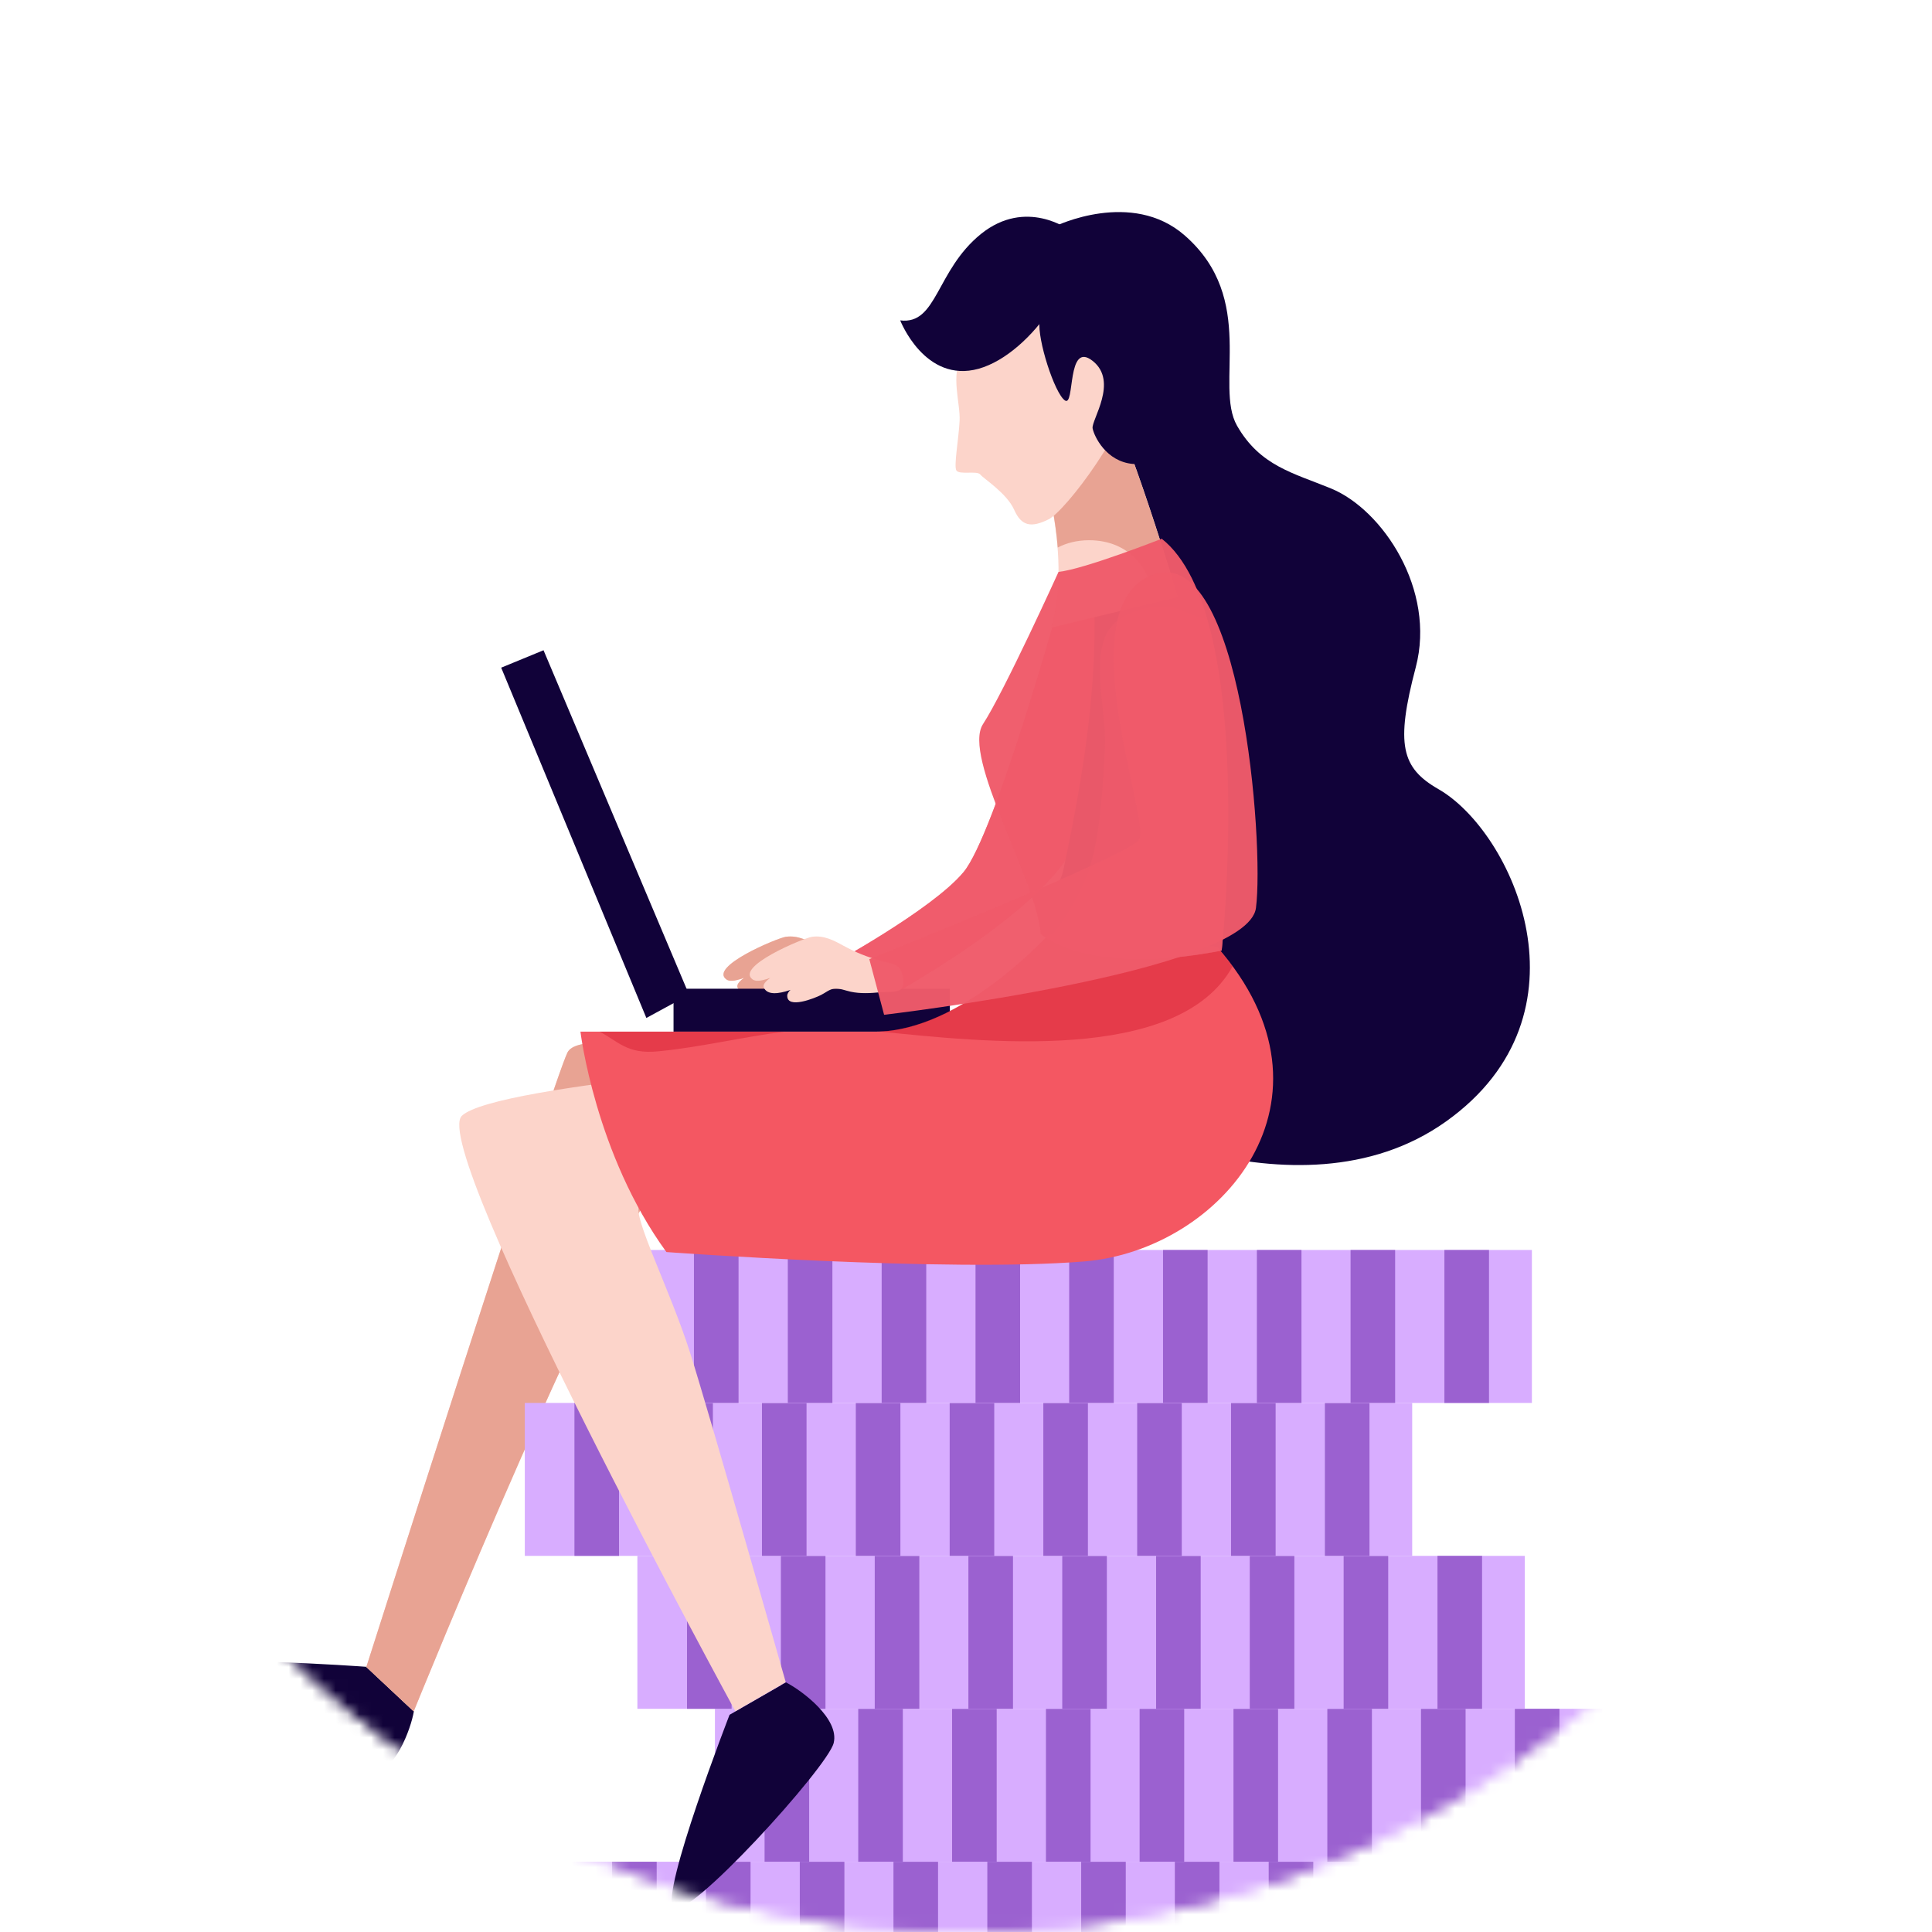 <svg width="164" height="164" viewBox="0 0 164 164" fill="none" xmlns="http://www.w3.org/2000/svg">
<mask id="mask0_180_29372" style="mask-type:alpha" maskUnits="userSpaceOnUse" x="0" y="0" width="164" height="164">
<circle cx="82" cy="82" r="82" fill="url(#paint0_linear_180_29372)"/>
<circle cx="82" cy="82" r="82" fill="url(#paint1_linear_180_29372)"/>
</mask>
<g mask="url(#mask0_180_29372)">
<path d="M89.948 51.06C89.948 51.06 84.478 70.804 81.79 74.033C79.103 77.263 70.309 82.02 70.309 82.02L72.647 86.141C72.647 86.141 88.612 77.995 91.395 71.345C93.001 67.463 94.082 64.122 94.623 61.115C95.069 58.665 96.865 52.587 95.975 50.169C95.355 48.578 91.188 47.735 89.948 51.06Z" fill="#f05b6a" fill-opacity="0.97"/>
<path opacity="0.65" d="M89.948 51.06C89.948 51.06 84.478 70.804 81.79 74.033C79.103 77.263 70.309 82.02 70.309 82.02L72.647 86.141C72.647 86.141 88.612 77.995 91.395 71.345C93.001 67.463 94.082 64.122 94.623 61.115C95.069 58.665 96.865 52.587 95.975 50.169C95.355 48.578 91.188 47.735 89.948 51.06Z" fill="#f05b6a" fill-opacity="0.97"/>
<path d="M35.134 145.26L31.111 141.49C31.111 141.49 14.986 140.297 14.048 141.713C13.11 143.128 29.33 150.781 31.413 150.654C33.496 150.526 34.864 146.819 35.134 145.26Z" fill="#110239"/>
<path d="M64.68 90.707C64.68 90.707 49.43 86.825 48.173 89.338C46.917 91.852 31.095 141.506 31.095 141.506L35.118 145.276C35.118 145.276 52.085 103.371 56.999 98.98C61.929 94.588 66.954 92.425 64.68 90.707Z" fill="#FCD4CA"/>
<path d="M64.68 90.707C64.68 90.707 49.43 86.825 48.173 89.338C46.917 91.852 31.095 141.506 31.095 141.506L35.118 145.276C35.118 145.276 52.085 103.371 56.999 98.98C61.929 94.588 66.954 92.425 64.68 90.707Z" fill="#E8A393"/>
<path d="M123.072 158.036H47.744V171.018H123.072V158.036Z" fill="#D8ADFF"/>
<path d="M55.743 158.036H51.958V171.018H55.743V158.036Z" fill="#9B61D0"/>
<path d="M63.71 158.036H59.925V171.018H63.71V158.036Z" fill="#9B61D0"/>
<path d="M71.677 158.036H67.892V171.018H71.677V158.036Z" fill="#9B61D0"/>
<path d="M79.627 158.036H75.843V171.018H79.627V158.036Z" fill="#9B61D0"/>
<path d="M87.595 158.036H83.81V171.018H87.595V158.036Z" fill="#9B61D0"/>
<path d="M95.561 158.036H91.777V171.018H95.561V158.036Z" fill="#9B61D0"/>
<path d="M103.512 158.036H99.728V171.018H103.512V158.036Z" fill="#9B61D0"/>
<path d="M111.479 158.036H107.695V171.018H111.479V158.036Z" fill="#9B61D0"/>
<path d="M119.446 158.036H115.662V171.018H119.446V158.036Z" fill="#9B61D0"/>
<path d="M136.016 145.054H60.688V158.036H136.016V145.054Z" fill="#D8ADFF"/>
<path d="M68.687 145.054H64.902V158.036H68.687V145.054Z" fill="#9B61D0"/>
<path d="M76.638 145.054H72.853V158.036H76.638V145.054Z" fill="#9B61D0"/>
<path d="M84.605 145.054H80.82V158.036H84.605V145.054Z" fill="#9B61D0"/>
<path d="M92.572 145.054H88.787V158.036H92.572V145.054Z" fill="#9B61D0"/>
<path d="M100.523 145.054H96.738V158.036H100.523V145.054Z" fill="#9B61D0"/>
<path d="M108.49 145.054H104.705V158.036H108.49V145.054Z" fill="#9B61D0"/>
<path d="M116.457 145.054H112.672V158.036H116.457V145.054Z" fill="#9B61D0"/>
<path d="M124.408 145.054H120.623V158.036H124.408V145.054Z" fill="#9B61D0"/>
<path d="M132.375 145.054H128.59V158.036H132.375V145.054Z" fill="#9B61D0"/>
<path d="M129.433 132.071H54.105V145.054H129.433V132.071Z" fill="#D8ADFF"/>
<path d="M62.103 132.071H58.319V145.054H62.103V132.071Z" fill="#9B61D0"/>
<path d="M70.071 132.071H66.286V145.054H70.071V132.071Z" fill="#9B61D0"/>
<path d="M78.038 132.071H74.253V145.054H78.038V132.071Z" fill="#9B61D0"/>
<path d="M85.988 132.071H82.204V145.054H85.988V132.071Z" fill="#9B61D0"/>
<path d="M93.956 132.071H90.171V145.054H93.956V132.071Z" fill="#9B61D0"/>
<path d="M101.922 132.071H98.138V145.054H101.922V132.071Z" fill="#9B61D0"/>
<path d="M109.873 132.071H106.088V145.054H109.873V132.071Z" fill="#9B61D0"/>
<path d="M117.84 132.071H114.056V145.054H117.84V132.071Z" fill="#9B61D0"/>
<path d="M125.807 132.071H122.022V145.054H125.807V132.071Z" fill="#9B61D0"/>
<path d="M119.876 119.089H44.548V132.071H119.876V119.089Z" fill="#D8ADFF"/>
<path d="M52.546 119.089H48.762V132.071H52.546V119.089Z" fill="#9B61D0"/>
<path d="M60.514 119.089H56.729V132.071H60.514V119.089Z" fill="#9B61D0"/>
<path d="M68.464 119.089H64.68V132.071H68.464V119.089Z" fill="#9B61D0"/>
<path d="M76.431 119.089H72.647V132.071H76.431V119.089Z" fill="#9B61D0"/>
<path d="M84.398 119.089H80.614V132.071H84.398V119.089Z" fill="#9B61D0"/>
<path d="M92.349 119.089H88.564V132.071H92.349V119.089Z" fill="#9B61D0"/>
<path d="M100.316 119.089H96.531V132.071H100.316V119.089Z" fill="#9B61D0"/>
<path d="M108.283 119.089H104.499V132.071H108.283V119.089Z" fill="#9B61D0"/>
<path d="M116.25 119.089H112.465V132.071H116.25V119.089Z" fill="#9B61D0"/>
<path d="M130.037 106.107H54.709V119.089H130.037V106.107Z" fill="#D8ADFF"/>
<path d="M62.692 106.107H58.907V119.089H62.692V106.107Z" fill="#9B61D0"/>
<path d="M70.659 106.107H66.874V119.089H70.659V106.107Z" fill="#9B61D0"/>
<path d="M78.626 106.107H74.841V119.089H78.626V106.107Z" fill="#9B61D0"/>
<path d="M86.592 106.107H82.808V119.089H86.592V106.107Z" fill="#9B61D0"/>
<path d="M94.543 106.107H90.759V119.089H94.543V106.107Z" fill="#9B61D0"/>
<path d="M102.51 106.107H98.726V119.089H102.51V106.107Z" fill="#9B61D0"/>
<path d="M110.477 106.107H106.692V119.089H110.477V106.107Z" fill="#9B61D0"/>
<path d="M118.428 106.107H114.644V119.089H118.428V106.107Z" fill="#9B61D0"/>
<path d="M126.395 106.107H122.61V119.089H126.395V106.107Z" fill="#9B61D0"/>
<path d="M72.551 81.559C71.391 81.24 70.436 80.859 69.387 80.286C68.544 79.825 67.717 79.379 66.699 79.522C65.968 79.634 60.116 82.068 61.674 83.15C62.183 83.5 63.44 82.879 63.948 82.704C64.664 82.45 65.395 82.1 66.079 81.781C65.443 81.75 62.279 83.086 62.613 83.834C63.201 85.138 66.397 83.388 67.145 82.975C66.572 83.07 64.584 83.802 64.6 84.534C64.6 85.679 66.954 84.725 67.479 84.454C67.86 84.263 68.147 83.993 68.56 83.929C69.053 83.866 69.53 84.088 69.991 84.184C70.802 84.359 71.661 84.311 72.488 84.231C72.981 84.184 74.11 84.295 74.348 83.866C74.603 83.42 74.412 82.418 74.03 82.084C73.617 81.766 73.06 81.702 72.551 81.559Z" fill="#FCD4CA"/>
<path d="M72.551 81.559C71.391 81.24 70.436 80.859 69.387 80.286C68.544 79.825 67.717 79.379 66.699 79.522C65.968 79.634 60.116 82.068 61.674 83.15C62.183 83.5 63.44 82.879 63.948 82.704C64.664 82.45 65.395 82.1 66.079 81.781C65.443 81.75 62.279 83.086 62.613 83.834C63.201 85.138 66.397 83.388 67.145 82.975C66.572 83.07 64.584 83.802 64.6 84.534C64.6 85.679 66.954 84.725 67.479 84.454C67.86 84.263 68.147 83.993 68.56 83.929C69.053 83.866 69.53 84.088 69.991 84.184C70.802 84.359 71.661 84.311 72.488 84.231C72.981 84.184 74.11 84.295 74.348 83.866C74.603 83.42 74.412 82.418 74.03 82.084C73.617 81.766 73.06 81.702 72.551 81.559Z" fill="#E8A393"/>
<path d="M46.138 55.197L42.544 56.676L54.868 86.411L58.494 84.438L46.138 55.197Z" fill="#110239"/>
<path d="M80.63 83.929H57.174V87.573H80.63V83.929Z" fill="#110239"/>
<path d="M122.102 66.986C118.969 65.188 118.444 63.215 120.178 56.644C121.911 50.074 117.363 43.264 112.99 41.467C109.778 40.146 106.963 39.557 105.007 36.137C103.051 32.7 106.756 25.398 100.57 19.989C96.07 16.043 89.598 19.193 89.598 19.193C88.199 18.43 87.626 26.544 87.531 32.653C95.37 44.648 93.128 60.335 90.282 73.763C90.218 74.097 90.107 74.383 89.996 74.67C90.616 85.059 91.109 93.666 91.109 93.666C91.109 93.666 109.937 104.341 122.754 95.193C135.555 86.061 128.383 70.581 122.102 66.986Z" fill="#110239"/>
<path d="M66.715 142.81L61.929 145.563C61.929 145.563 56.077 160.629 57.142 161.949C58.224 163.27 70.293 149.986 70.77 147.949C71.263 145.913 68.115 143.526 66.715 142.81Z" fill="#110239"/>
<path d="M72.806 89.816C72.806 89.816 42.083 91.963 39.205 94.716C36.343 97.468 62.422 145.26 62.422 145.26L66.699 142.794C66.699 142.794 60.243 120.06 58.574 114.81C56.904 109.544 53.676 103.212 54.264 102.368C54.868 101.525 85.829 106.203 85.591 97.468C85.368 88.734 72.806 89.816 72.806 89.816Z" fill="#FCD4CA"/>
<path d="M87.96 37.951C87.96 37.951 91.189 46.749 89.217 53.287L99.982 50.678C99.982 50.678 95.578 35.962 93.701 33.448C91.809 30.966 87.96 37.951 87.96 37.951Z" fill="#FCD4CA"/>
<path d="M92.445 45.858C95.975 45.858 97.788 48.467 97.963 51.187L99.982 50.694C99.982 50.694 95.577 35.978 93.701 33.464C91.824 30.95 87.976 37.95 87.976 37.95C87.976 37.95 89.423 41.912 89.789 46.478C90.52 46.096 91.411 45.858 92.445 45.858Z" fill="#E8A393"/>
<path d="M86.847 26.496C86.847 26.496 82.665 28.5 81.663 30.187C80.661 31.873 81.536 34.196 81.456 35.739C81.377 37.282 80.948 39.573 81.186 39.939C81.425 40.321 82.951 39.939 83.206 40.273C83.46 40.608 85.448 41.849 86.084 43.264C86.704 44.68 87.547 44.808 88.994 44.092C90.457 43.392 96.023 36.01 96.086 32.557C96.15 29.121 90.998 25.08 86.847 26.496Z" fill="#FCD4CA"/>
<path d="M90.393 21.802C90.393 21.802 88.438 25.7 88.247 27.259C88.04 28.803 89.519 33.385 90.393 33.989C91.268 34.594 90.521 28.882 92.747 30.632C94.973 32.382 92.62 35.676 92.747 36.36C92.874 37.028 93.892 39.192 96.182 39.383C98.472 39.589 102.24 28.214 99.744 25.382C97.263 22.55 93.017 21.802 90.393 21.802Z" fill="#110239"/>
<path d="M90.775 19.527C90.775 19.527 87.102 16.775 83.269 19.861C79.437 22.964 79.564 27.594 76.415 27.196C76.415 27.196 78.499 32.573 83.079 31.3C87.642 30.012 92.365 22.757 90.775 19.527Z" fill="#110239"/>
<path d="M103.306 80.365L89.058 79.284C89.058 79.284 81.647 87.572 74.317 87.572C67.081 87.572 49.271 87.572 49.271 87.572C49.271 87.572 50.527 97.993 56.57 106.282C56.57 106.282 80.455 108.032 92.047 107.078C103.64 106.123 114.66 93.316 103.306 80.365Z" fill="#F45762"/>
<path opacity="0.35" d="M104.626 82.036C104.212 81.479 103.783 80.922 103.29 80.365L89.042 79.284C89.042 79.284 81.822 87.334 74.587 87.556C83.333 88.431 100.014 90.373 104.626 82.036Z" fill="#C9071E"/>
<path opacity="0.35" d="M55.87 89.243C59.495 88.893 63.026 88.018 66.604 87.572H50.893C52.451 88.368 53.214 89.513 55.87 89.243Z" fill="#C9071E"/>
<path d="M98.615 45.73C98.615 45.73 92.079 48.308 89.853 48.546C89.853 48.546 85.241 58.712 83.444 61.465C81.647 64.217 87.992 74.749 88.342 79.284C88.342 79.284 92.159 82.927 103.703 80.684C103.719 80.684 106.725 52.126 98.615 45.73Z" fill="#f05b6a" fill-opacity="0.97"/>
<path opacity="0.65" d="M100.364 51.808C98.36 50.885 94.878 51.824 93.908 53.844C92.699 56.326 93.939 60.749 93.796 63.438C93.637 66.269 93.462 70.024 92.747 72.776C92.19 74.924 90.791 77.581 88.978 79.745C90.457 80.636 94.75 82.434 103.703 80.7C103.703 80.7 105.548 63.279 102.479 52.603C101.668 52.317 100.889 52.046 100.364 51.808Z" fill="#f05b6a" fill-opacity="0.97"/>
<path d="M74.777 81.559C73.617 81.24 72.662 80.859 71.613 80.286C70.77 79.825 69.943 79.379 68.925 79.522C68.194 79.634 62.342 82.068 63.9 83.15C64.409 83.5 65.666 82.879 66.174 82.704C66.89 82.45 67.621 82.1 68.305 81.781C67.669 81.75 64.505 83.086 64.839 83.834C65.427 85.138 68.623 83.388 69.371 82.975C68.798 83.07 66.811 83.802 66.826 84.534C66.826 85.679 69.18 84.725 69.705 84.454C70.086 84.263 70.373 83.993 70.786 83.929C71.279 83.866 71.756 84.088 72.217 84.184C73.028 84.359 73.887 84.311 74.714 84.231C75.207 84.184 76.336 84.295 76.574 83.866C76.829 83.42 76.638 82.418 76.256 82.084C75.859 81.766 75.302 81.702 74.777 81.559Z" fill="#FCD4CA"/>
<path d="M73.791 81.415L75.048 86.141C75.048 86.141 105.898 82.545 106.613 77.072C107.329 71.599 105.357 46.128 97.915 48.769C90.473 51.41 97.819 69.897 96.659 71.329C95.498 72.761 73.791 81.415 73.791 81.415Z" fill="#f05b6a" fill-opacity="0.97"/>
</g>
<defs>
<linearGradient id="paint0_linear_180_29372" x1="82" y1="0" x2="82" y2="164" gradientUnits="userSpaceOnUse">
<stop stop-color="#FE9333"/>
<stop offset="1" stop-color="#FF3CA7"/>
</linearGradient>
<linearGradient id="paint1_linear_180_29372" x1="82" y1="0" x2="82" y2="164" gradientUnits="userSpaceOnUse">
<stop stop-color="#FE9333"/>
<stop offset="1" stop-color="#FF3CA7"/>
</linearGradient>
</defs>
</svg>
